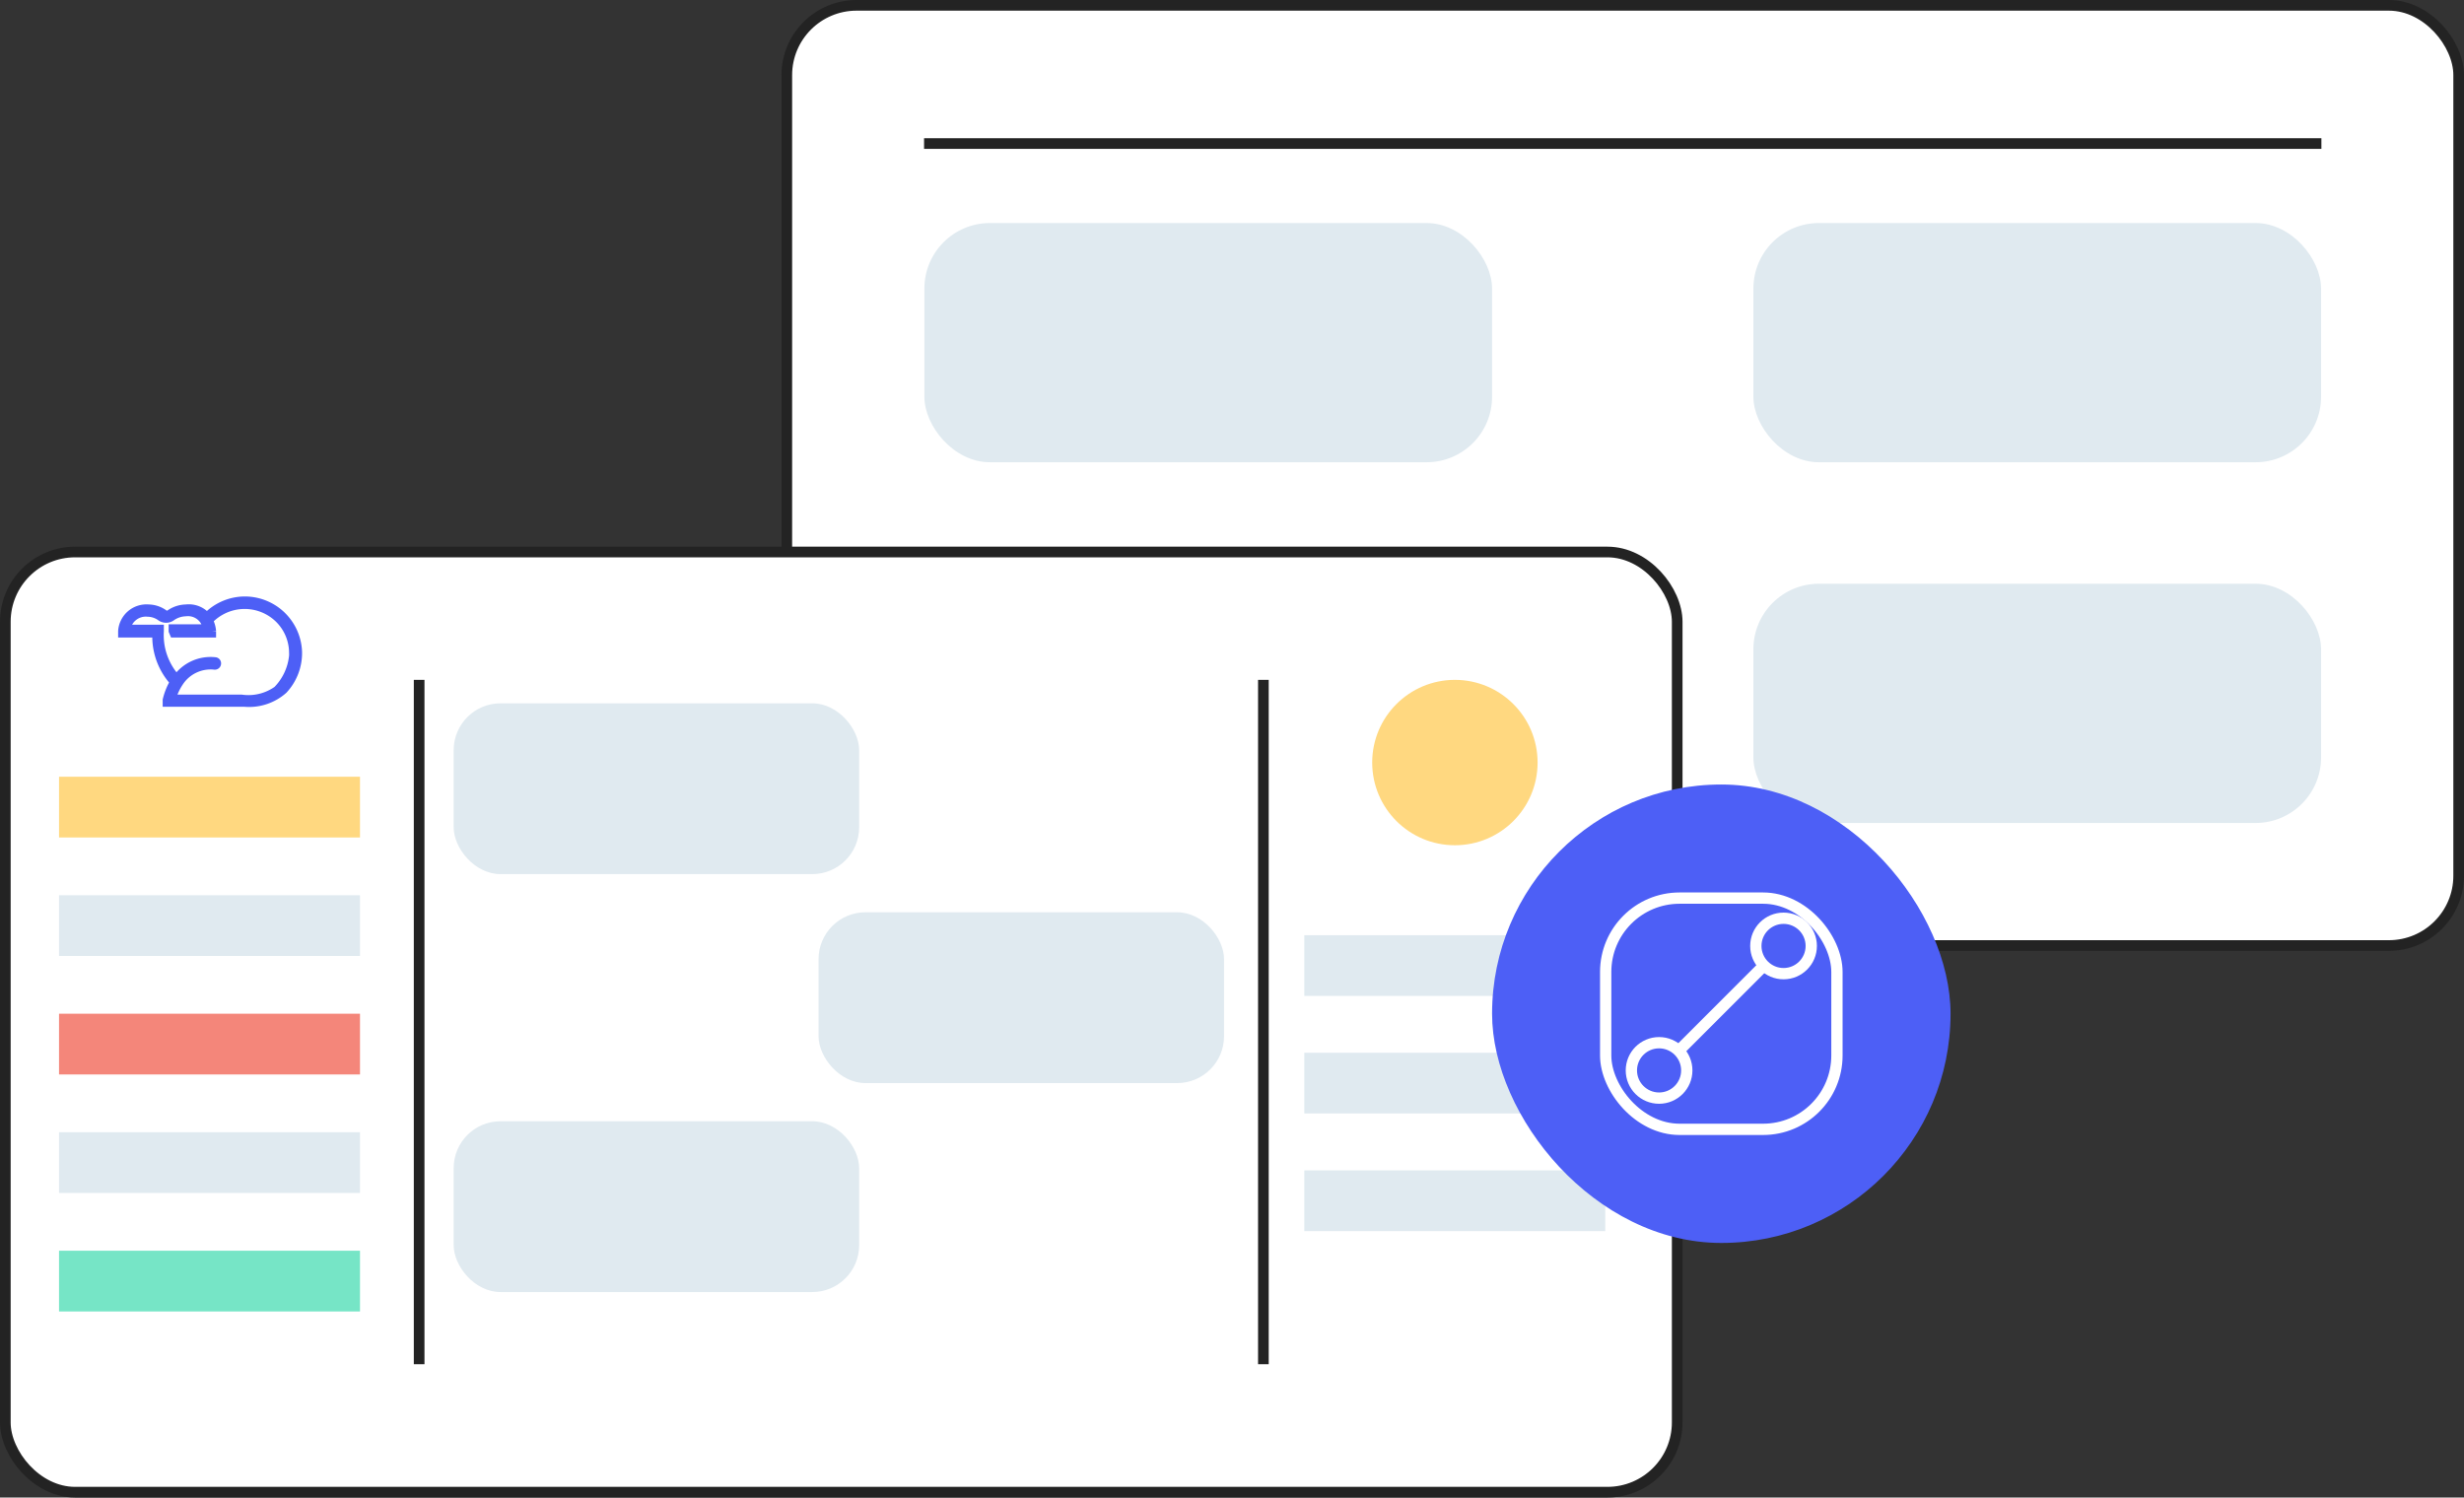 <svg xmlns="http://www.w3.org/2000/svg" viewBox="0 0 231.21 140.53"><rect x="0" y="0" width="231.21" height="140.53" fill="#333333" stroke="none"/><defs><style>.cls-1{fill:#fff;}.cls-1,.cls-3{stroke:#232323;}.cls-1,.cls-3,.cls-4,.cls-9{stroke-miterlimit:10;}.cls-2{fill:#e0eaf0;}.cls-3,.cls-9{fill:none;}.cls-4,.cls-8{fill:#4d5ff6;}.cls-4{stroke:#4d5ff6;stroke-width:0.75px;}.cls-5{fill:#ffd880;}.cls-6{fill:#f4867a;}.cls-7{fill:#76e5c6;}.cls-9{stroke:#fff;stroke-width:1.06px;}</style></defs><title>webhooks_1</title><g id="Layer_2" data-name="Layer 2"><g id="Layer_1-2" data-name="Layer 1"><rect class="cls-1" x="73.83" y="0.5" width="156.88" height="88.23" rx="6.55"/><rect class="cls-2" x="86.74" y="20.93" width="53.27" height="22.45" rx="6.15"/><rect class="cls-2" x="164.53" y="20.93" width="53.27" height="22.45" rx="6.15"/><rect class="cls-2" x="164.53" y="54.78" width="53.27" height="22.45" rx="6.15"/><line class="cls-3" x1="86.71" y1="13.47" x2="217.83" y2="13.47"/><rect class="cls-1" x="0.5" y="51.8" width="156.88" height="88.23" rx="6.55"/><path class="cls-4" d="M23,56.35a5,5,0,0,0-3.59,1.51,2.22,2.22,0,0,0-1.95-.76,2.75,2.75,0,0,0-1.52.49.45.45,0,0,1-.54,0,2.57,2.57,0,0,0-1.46-.49,2.29,2.29,0,0,0-2.48,2.12v.23h3.21A6.34,6.34,0,0,0,16.32,64a6.18,6.18,0,0,0-.68,1.69l0,.26h1.88c1.69,0,3.44,0,5.16,0h.28a4.86,4.86,0,0,0,3.65-1.21,5.08,5.08,0,0,0,1.36-3.52A5,5,0,0,0,23,56.35Zm-6.7,3.1H19.9v-.23a2.69,2.69,0,0,0-.29-1,4.59,4.59,0,0,1,5-1.14,4.49,4.49,0,0,1,2.89,4.18,2.62,2.62,0,0,1,0,.28A5.3,5.3,0,0,1,26,64.75a4.64,4.64,0,0,1-3.33.81c-1.72,0-3.47,0-5.17,0H16.13a5.38,5.38,0,0,1,.7-1.52,3.5,3.5,0,0,1,3.32-1.57.21.21,0,0,0,.22-.2.2.2,0,0,0-.19-.22,3.9,3.9,0,0,0-3.61,1.63A6.05,6.05,0,0,1,15,59.23V59H11.87a1.84,1.84,0,0,1,2-1.5,2.13,2.13,0,0,1,1.17.38.89.89,0,0,0,1.09,0,2.41,2.41,0,0,1,1.28-.42,1.79,1.79,0,0,1,2,1.5H16.2v.25Z"/><line class="cls-3" x1="39.33" y1="63.8" x2="39.33" y2="128.02"/><line class="cls-3" x1="118.55" y1="63.8" x2="118.55" y2="128.02"/><rect class="cls-2" x="42.57" y="66" width="38.05" height="16.03" rx="4.4"/><rect class="cls-2" x="76.81" y="85.61" width="38.05" height="16.03" rx="4.4"/><rect class="cls-2" x="42.57" y="105.22" width="38.05" height="16.03" rx="4.4"/><rect class="cls-5" x="5.54" y="72.89" width="28.24" height="5.7"/><rect class="cls-2" x="5.54" y="84.01" width="28.24" height="5.7"/><rect class="cls-2" x="122.39" y="87.76" width="28.24" height="5.7"/><rect class="cls-2" x="122.39" y="98.79" width="28.24" height="5.7"/><rect class="cls-2" x="122.39" y="109.83" width="28.24" height="5.7"/><rect class="cls-6" x="5.54" y="95.13" width="28.24" height="5.7"/><rect class="cls-2" x="5.54" y="106.25" width="28.24" height="5.7"/><rect class="cls-7" x="5.54" y="117.37" width="28.24" height="5.7"/><circle class="cls-5" cx="136.52" cy="71.56" r="7.76"/><rect class="cls-8" x="140.01" y="73.62" width="43.02" height="43.02" rx="21.51"/><rect class="cls-9" x="150.67" y="84.28" width="21.7" height="21.7" rx="6.93"/><circle class="cls-9" cx="155.68" cy="100.45" r="2.6"/><circle class="cls-9" cx="167.36" cy="88.77" r="2.6"/><line class="cls-9" x1="157.52" y1="98.61" x2="165.52" y2="90.61"/></g></g></svg>
